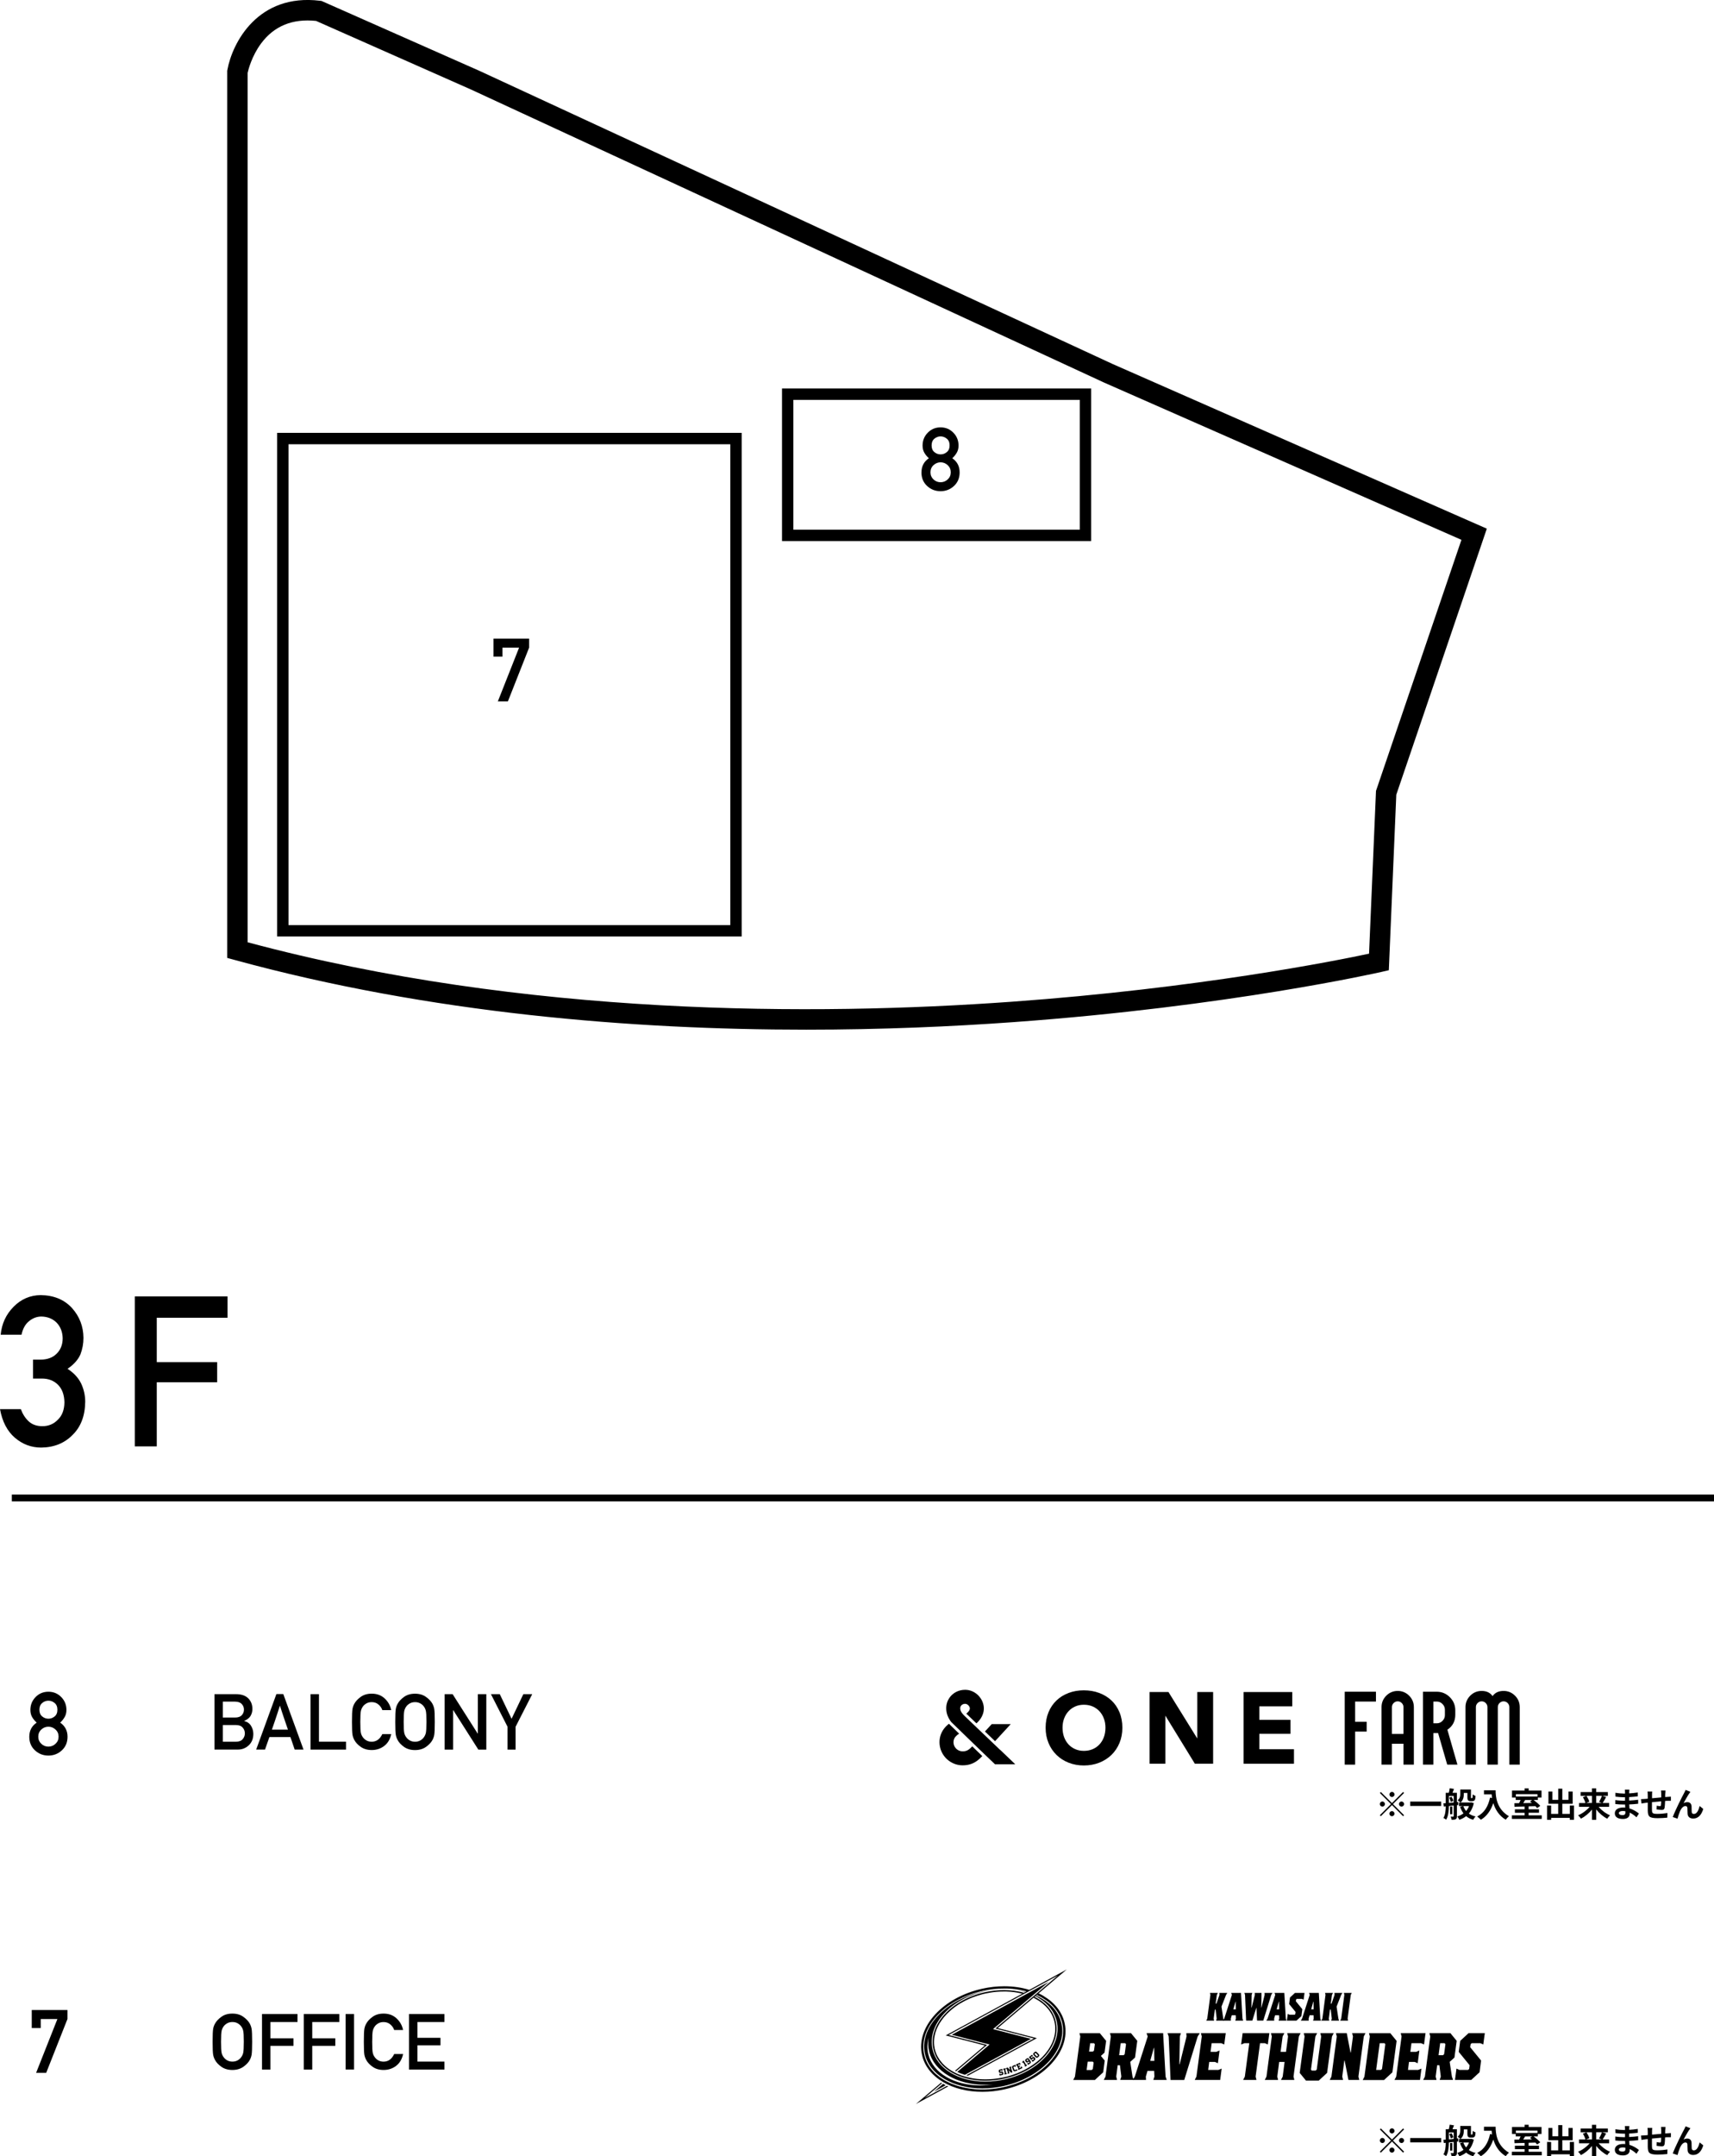 <?xml version="1.0" encoding="UTF-8"?><svg id="_レイヤー_2" xmlns="http://www.w3.org/2000/svg" viewBox="0 0 451.77 568.03"><g id="bg"><path d="m212.42,271.25c-45.41,0-98.85-4.22-150.55-18.36l-1.98-.54V18.67l.04-.24c1.3-7.18,8.06-20.23,24.42-18.23l.4.05,41.63,18.42,166.9,77.23,98.61,43.37-23.86,70.08-1.97,46.24-2,.46c-.4.09-40.19,9.13-97.01,13.22-16.08,1.16-34.57,1.98-54.63,1.98Zm-147.14-23.02c73.16,19.63,149.73,19.37,201.28,15.67,49.26-3.54,85.59-10.81,94.29-12.67l1.83-42.89.13-.37,22.39-65.76-94.13-41.4L124.16,23.59,83.31,5.51c-6.23-.66-11.12,1.36-14.53,5.99-2.4,3.26-3.31,6.8-3.51,7.69v229.04Z"/><path d="m195.49,246.7h-122.44V114.03h122.44v132.67Zm-119.45-2.99h116.45v-126.68h-116.45v126.68Z"/><path d="m287.6,142.53h-81.48v-40.19h81.48v40.19Zm-78.49-2.99h75.5v-34.2h-75.5v34.2Z"/><path d="m130.06,172.99v-4.75h9.4v2.37l-5.59,14.16h-2.65l5.6-14.16h-4.39v2.38h-2.37Z"/><path d="m242.88,124.44c0-1.61.65-2.85,1.95-3.72-.49-.44-.89-.92-1.2-1.46-.31-.53-.46-1.16-.46-1.89,0-1.33.46-2.46,1.37-3.39.91-.93,2.04-1.4,3.37-1.4s2.46.47,3.37,1.4,1.37,2.06,1.37,3.39c0,.73-.16,1.36-.47,1.89-.31.53-.7,1.02-1.18,1.46,1.29.88,1.94,2.12,1.94,3.72,0,1.47-.5,2.66-1.49,3.58-.99.92-2.18,1.38-3.54,1.38s-2.56-.46-3.55-1.38-1.49-2.11-1.49-3.58Zm2.37-.02c0,.76.27,1.38.8,1.88.53.5,1.16.74,1.87.74s1.33-.25,1.87-.74c.54-.5.81-1.12.81-1.88s-.27-1.38-.81-1.88c-.54-.5-1.16-.75-1.87-.75s-1.33.25-1.87.75-.8,1.13-.8,1.88Zm.3-7.09c0,.78.24,1.37.73,1.77s1.03.6,1.64.6,1.15-.2,1.64-.6.73-.99.73-1.77-.24-1.36-.73-1.76-1.03-.61-1.64-.61-1.15.2-1.64.61-.73.99-.73,1.76Z"/><path d="m369.82,472.07l.26.26-2.93,2.93,2.93,2.93-.26.26-2.93-2.93-2.94,2.94-.26-.26,2.94-2.94-2.93-2.93.26-.26,2.93,2.93,2.93-2.93Zm-5.46,3.85c-.36,0-.67-.3-.67-.67s.3-.67.67-.67.67.3.67.67-.3.67-.67.67Zm1.86-3.2c0-.36.3-.67.67-.67s.67.3.67.67-.3.67-.67.67-.67-.3-.67-.67Zm1.33,5.06c0,.36-.3.67-.67.67s-.67-.3-.67-.67.3-.67.67-.67.67.3.67.67Zm1.86-3.2c.36,0,.67.3.67.67s-.3.67-.67.67-.67-.3-.67-.67.3-.67.67-.67Z"/><path d="m379.86,474.6v1.15h-8.17v-1.15h8.17Z"/><path d="m384.01,475.56v2.9c0,.4-.06.63-.32.78-.25.14-.58.16-1.08.16-.03-.23-.14-.6-.25-.83.28,0,.58,0,.67,0,.11,0,.13-.04.13-.14v-2.79l-1.26.13c-.02,1.17-.14,2.66-.74,3.6-.15-.14-.51-.37-.71-.46.52-.84.6-2.03.62-3.05l-.52.05-.11-.84.62-.05v-2.73h.81c.1-.38.2-.85.24-1.21l1.13.18c-.13.36-.28.73-.4,1.03h1.16v2.44l.37-.04.03.81-.4.04Zm-2.11-.6c.4-.04.83-.08,1.26-.12v-1.71h-1.26v1.84Zm.7-1.63c.21.34.4.79.45,1.1l-.67.27c-.04-.3-.2-.77-.4-1.12l.61-.25Zm.2,4.6h-.6v-2.02h.6v2.02Zm5.66-2.89c-.26,1.13-.7,2.02-1.3,2.72.49.35,1.07.61,1.77.76-.22.2-.49.6-.63.87-.74-.2-1.35-.52-1.86-.95-.52.41-1.12.72-1.78.96-.12-.26-.36-.67-.56-.88.61-.18,1.17-.45,1.64-.82-.37-.5-.67-1.07-.91-1.74l.82-.19h-1.08v-.92h.37c-.16-.16-.54-.47-.74-.59.63-.49.69-1.14.69-1.68v-1.16h2.82v1.96c0,.15,0,.24,0,.27.02.04.05.04.09.04h.14s.09,0,.12-.04c.04-.02.05-.07.07-.19.02-.12.03-.4.04-.74.17.14.5.31.75.39-.03.36-.06.76-.12.91-.06.17-.17.29-.3.36-.12.07-.32.11-.48.11h-.46c-.21,0-.45-.07-.59-.22-.14-.14-.2-.34-.2-.89v-1.06h-.94v.27c0,.75-.14,1.68-.87,2.25h2.66l.17-.04.67.22Zm-2.77.74c.18.48.42.91.73,1.3.33-.37.59-.81.78-1.3h-1.51Z"/><path d="m394.21,471.61c0,1.68.24,4.92,3.51,6.85-.23.19-.67.65-.85.92-1.84-1.11-2.78-2.79-3.27-4.38-.67,1.99-1.73,3.46-3.28,4.39-.2-.22-.69-.66-.97-.86,1.85-.93,2.9-2.65,3.39-4.98l.54.1c-.06-.34-.1-.66-.12-.96h-2.02v-1.07h3.07Z"/><path d="m406.37,478.23v.93h-7.87v-.93h3.34v-.68h-2.55v-.91h2.55v-.74c-.99.03-1.93.05-2.66.07l-.04-.94,1.26-.02c.13-.27.28-.56.39-.83h-1.28v-.64h-.98v-1.85h3.31v-.57h1.08v.57h3.39v1.85h-.98v.64h-1.11c.64.47,1.39,1.1,1.76,1.55l-.83.58c-.12-.15-.27-.32-.44-.5l-1.8.05v.77h2.73v.91h-2.73v.68h3.45Zm-6.81-5.58v.63h5.68v-.63h-5.68Zm2.43,1.53c-.16.28-.34.56-.5.82l2.28-.04c-.17-.14-.34-.27-.5-.39l.57-.38h-1.86Z"/><path d="m414.86,475.64v3.76h-1.1v-.51h-4.92v.51h-1.07v-3.76h1.07v2.21h1.86v-2.68h-2.57v-3.22h1.05v2.19h1.53v-2.94h1.08v2.94h1.62v-2.19h1.11v3.22h-2.73v2.68h1.98v-2.21h1.1Z"/><path d="m421.36,475.98c.76.92,1.9,1.78,3.01,2.24-.24.21-.58.63-.74.89-1.07-.53-2.1-1.42-2.9-2.43v2.73h-1.12v-2.71c-.81.99-1.85,1.86-2.91,2.4-.17-.26-.5-.67-.75-.89,1.12-.46,2.26-1.31,3.04-2.22h-2.79v-1.01h1.68c-.1-.43-.38-1.05-.67-1.53l.91-.35h-1.51v-1.01h2.99v-.97h1.12v.97h3.07v1.01h-1.47l1.02.3c-.31.58-.65,1.17-.93,1.57h1.72v1.01h-2.78Zm-3.2-2.89c.31.48.64,1.11.75,1.54l-.84.33h1.54v-1.87h-1.45Zm2.57,0v1.87h1.49l-.75-.26c.26-.44.58-1.1.75-1.62h-1.5Z"/><path d="m429.42,472.08c0,.09,0,.22,0,.36.73-.04,1.47-.11,2.25-.24v1.02c-.59.07-1.4.15-2.26.2v.91c.9-.04,1.65-.12,2.37-.21v1.05c-.81.09-1.5.15-2.35.18.02.34.04.7.06,1.06,1.12.32,1.97.91,2.49,1.34l-.64.99c-.48-.44-1.08-.91-1.79-1.23,0,.12,0,.23,0,.33,0,.75-.58,1.34-1.75,1.34-1.42,0-2.17-.54-2.17-1.48s.83-1.53,2.19-1.53c.19,0,.37,0,.55.03-.02-.27-.03-.56-.04-.83h-.46c-.52,0-1.53-.04-2.11-.12v-1.05c.57.11,1.66.17,2.13.17h.43c0-.29,0-.61,0-.91h-.33c-.56,0-1.59-.08-2.18-.16l-.03-1.01c.64.11,1.65.2,2.19.2h.35v-.42c0-.17-.02-.44-.05-.61h1.2c-.03.18-.04.4-.05.63Zm-1.79,6.09c.47,0,.78-.13.78-.65,0-.1,0-.22,0-.38-.24-.04-.48-.06-.73-.06-.63,0-.98.25-.98.55,0,.34.32.54.93.54Z"/><path d="m438.91,472.44c0,.35,0,.67-.02.96.24-.02.46-.04.67-.04.25-.02.6-.04.85-.06v1.09c-.15,0-.62,0-.85,0-.2,0-.43.02-.68.04-.03.67-.06,1.4-.13,1.78-.1.47-.32.59-.77.59-.32,0-1.03-.09-1.34-.13l.03-.99c.28.06.64.12.82.12s.26-.04.28-.2c.04-.24.06-.65.07-1.07-.79.06-1.66.14-2.42.22,0,.82-.02,1.63,0,2.02.02.87.1,1.07,1.43,1.07.87,0,1.99-.11,2.65-.22l-.04,1.21c-.59.07-1.69.14-2.53.14-2.3,0-2.58-.48-2.62-2.02,0-.38,0-1.24,0-2.07-.24.03-.44.04-.6.06-.28.04-.83.12-1.07.16l-.12-1.14c.26,0,.67-.02,1.12-.06.16-.02.39-.04.67-.06v-.9c0-.36-.03-.67-.07-.99h1.25c-.04.3-.05.55-.05.92,0,.2,0,.51,0,.85.75-.07,1.62-.15,2.42-.22v-1c0-.22-.04-.64-.06-.82h1.19c-.02.14-.04.53-.05.77Z"/><path d="m445.24,472.46c-.44.64-1.06,1.78-1.5,2.56.33-.19.68-.27,1.02-.27.67,0,1.07.42,1.1,1.15.02.4,0,1.11.04,1.48.04.35.28.48.58.48.77,0,1.24-.99,1.5-2.1l.96.78c-.46,1.52-1.29,2.53-2.65,2.53-.99,0-1.45-.59-1.48-1.23-.04-.47-.03-1.2-.05-1.56-.03-.31-.2-.5-.52-.5-.6,0-1.1.62-1.42,1.34-.23.52-.54,1.51-.67,1.98l-1.25-.43c.66-1.78,2.48-5.4,2.95-6.24.12-.24.28-.53.44-.91l1.26.51c-.09.12-.19.28-.28.42Z"/><path d="m369.82,560.7l.26.26-2.93,2.93,2.93,2.93-.26.26-2.93-2.93-2.94,2.94-.26-.26,2.94-2.94-2.93-2.93.26-.26,2.93,2.93,2.93-2.93Zm-5.46,3.85c-.36,0-.67-.3-.67-.67s.3-.67.67-.67.67.3.67.67-.3.67-.67.67Zm1.86-3.2c0-.36.3-.67.67-.67s.67.3.67.67-.3.67-.67.67-.67-.3-.67-.67Zm1.33,5.06c0,.36-.3.67-.67.67s-.67-.3-.67-.67.3-.67.67-.67.67.3.67.67Zm1.86-3.2c.36,0,.67.3.67.67s-.3.67-.67.67-.67-.3-.67-.67.3-.67.67-.67Z"/><path d="m379.86,563.23v1.15h-8.17v-1.15h8.17Z"/><path d="m384.01,564.19v2.9c0,.4-.06.63-.32.78-.25.14-.58.16-1.08.16-.03-.23-.14-.6-.25-.83.28,0,.58,0,.67,0,.11,0,.13-.04.13-.14v-2.79l-1.26.13c-.02,1.17-.14,2.66-.74,3.6-.15-.14-.51-.37-.71-.46.52-.84.6-2.03.62-3.05l-.52.05-.11-.84.62-.05v-2.73h.81c.1-.38.2-.85.24-1.21l1.13.18c-.13.36-.28.73-.4,1.03h1.16v2.44l.37-.04.03.81-.4.04Zm-2.11-.6c.4-.04.83-.08,1.26-.12v-1.71h-1.26v1.84Zm.7-1.63c.21.34.4.79.45,1.1l-.67.27c-.04-.3-.2-.77-.4-1.12l.61-.25Zm.2,4.6h-.6v-2.02h.6v2.02Zm5.66-2.89c-.26,1.13-.7,2.02-1.3,2.72.49.35,1.07.61,1.77.76-.22.2-.49.6-.63.87-.74-.2-1.35-.52-1.86-.95-.52.41-1.12.72-1.78.96-.12-.26-.36-.67-.56-.88.61-.18,1.17-.45,1.64-.82-.37-.5-.67-1.07-.91-1.74l.82-.19h-1.08v-.92h.37c-.16-.16-.54-.47-.74-.59.63-.49.69-1.14.69-1.68v-1.16h2.82v1.96c0,.15,0,.24,0,.27.02.04.05.04.09.04h.14s.09,0,.12-.04c.04-.02.05-.07.07-.19.02-.12.03-.4.04-.74.17.14.5.31.75.39-.03.36-.06.76-.12.91-.06.17-.17.29-.3.36-.12.07-.32.11-.48.11h-.46c-.21,0-.45-.07-.59-.22-.14-.14-.2-.34-.2-.89v-1.06h-.94v.27c0,.75-.14,1.68-.87,2.25h2.66l.17-.04.67.22Zm-2.77.74c.18.48.42.91.73,1.3.33-.37.59-.81.78-1.3h-1.51Z"/><path d="m394.21,560.24c0,1.68.24,4.92,3.51,6.85-.23.19-.67.65-.85.92-1.84-1.11-2.78-2.79-3.27-4.38-.67,1.99-1.73,3.46-3.28,4.39-.2-.22-.69-.66-.97-.86,1.85-.93,2.9-2.65,3.39-4.98l.54.1c-.06-.34-.1-.66-.12-.96h-2.02v-1.07h3.07Z"/><path d="m406.37,566.85v.93h-7.87v-.93h3.34v-.68h-2.55v-.91h2.55v-.74c-.99.03-1.93.05-2.66.07l-.04-.94,1.26-.02c.13-.27.28-.56.39-.83h-1.28v-.64h-.98v-1.85h3.31v-.57h1.08v.57h3.39v1.85h-.98v.64h-1.11c.64.47,1.39,1.1,1.76,1.55l-.83.58c-.12-.15-.27-.32-.44-.5l-1.8.05v.77h2.73v.91h-2.73v.68h3.45Zm-6.81-5.58v.63h5.68v-.63h-5.68Zm2.43,1.53c-.16.28-.34.56-.5.82l2.28-.04c-.17-.14-.34-.27-.5-.39l.57-.38h-1.86Z"/><path d="m414.86,564.27v3.76h-1.1v-.51h-4.92v.51h-1.07v-3.76h1.07v2.21h1.86v-2.68h-2.57v-3.22h1.05v2.19h1.53v-2.94h1.08v2.94h1.62v-2.19h1.11v3.22h-2.73v2.68h1.98v-2.21h1.1Z"/><path d="m421.36,564.61c.76.92,1.9,1.78,3.01,2.24-.24.21-.58.63-.74.89-1.07-.53-2.1-1.42-2.9-2.43v2.73h-1.12v-2.71c-.81.99-1.85,1.86-2.91,2.4-.17-.26-.5-.67-.75-.89,1.12-.46,2.26-1.31,3.04-2.22h-2.79v-1.01h1.68c-.1-.43-.38-1.05-.67-1.53l.91-.35h-1.51v-1.01h2.99v-.97h1.12v.97h3.07v1.01h-1.47l1.02.3c-.31.58-.65,1.17-.93,1.57h1.72v1.01h-2.78Zm-3.2-2.89c.31.48.64,1.11.75,1.54l-.84.33h1.54v-1.87h-1.45Zm2.57,0v1.87h1.49l-.75-.26c.26-.44.58-1.1.75-1.62h-1.5Z"/><path d="m429.42,560.71c0,.09,0,.22,0,.36.73-.04,1.47-.11,2.25-.24v1.02c-.59.07-1.4.15-2.26.2v.91c.9-.04,1.65-.12,2.37-.21v1.05c-.81.09-1.5.15-2.35.18.02.34.04.7.06,1.06,1.12.32,1.97.91,2.49,1.34l-.64.99c-.48-.44-1.08-.91-1.79-1.23,0,.12,0,.23,0,.33,0,.75-.58,1.34-1.75,1.34-1.42,0-2.17-.54-2.17-1.48s.83-1.53,2.19-1.53c.19,0,.37,0,.55.03-.02-.27-.03-.56-.04-.83h-.46c-.52,0-1.53-.04-2.11-.12v-1.05c.57.11,1.66.17,2.13.17h.43c0-.29,0-.61,0-.91h-.33c-.56,0-1.59-.08-2.18-.16l-.03-1.01c.64.11,1.65.2,2.19.2h.35v-.42c0-.17-.02-.44-.05-.61h1.2c-.03.18-.04.4-.05.63Zm-1.79,6.09c.47,0,.78-.13.78-.65,0-.1,0-.22,0-.38-.24-.04-.48-.06-.73-.06-.63,0-.98.25-.98.55,0,.34.32.54.93.54Z"/><path d="m438.91,561.06c0,.35,0,.67-.02.96.24-.02.46-.04.67-.04.25-.02.6-.04.85-.06v1.09c-.15,0-.62,0-.85,0-.2,0-.43.02-.68.04-.03.67-.06,1.4-.13,1.78-.1.47-.32.59-.77.59-.32,0-1.03-.09-1.34-.13l.03-.99c.28.06.64.12.82.12s.26-.04.28-.2c.04-.24.06-.65.07-1.07-.79.06-1.66.14-2.42.22,0,.82-.02,1.63,0,2.02.02.87.1,1.07,1.43,1.07.87,0,1.99-.11,2.65-.22l-.04,1.21c-.59.07-1.69.14-2.53.14-2.3,0-2.58-.48-2.62-2.02,0-.38,0-1.24,0-2.07-.24.03-.44.04-.6.06-.28.04-.83.12-1.07.16l-.12-1.14c.26,0,.67-.02,1.12-.06.16-.02.39-.04.67-.06v-.9c0-.36-.03-.67-.07-.99h1.25c-.04.3-.05.55-.05.92,0,.2,0,.51,0,.85.75-.07,1.62-.15,2.42-.22v-1c0-.22-.04-.64-.06-.82h1.19c-.02.14-.04.53-.05.77Z"/><path d="m445.24,561.08c-.44.64-1.06,1.78-1.5,2.56.33-.19.68-.27,1.02-.27.67,0,1.07.42,1.1,1.15.02.4,0,1.11.04,1.48.04.35.28.48.58.48.77,0,1.24-.99,1.5-2.1l.96.78c-.46,1.52-1.29,2.53-2.65,2.53-.99,0-1.45-.59-1.48-1.23-.04-.47-.03-1.2-.05-1.56-.03-.31-.2-.5-.52-.5-.6,0-1.1.62-1.42,1.34-.23.52-.54,1.51-.67,1.98l-1.25-.43c.66-1.78,2.48-5.4,2.95-6.24.12-.24.28-.53.44-.91l1.26.51c-.09.12-.19.28-.28.42Z"/><path d="m7.72,457.52c0-1.61.65-2.85,1.95-3.72-.49-.44-.89-.93-1.2-1.46-.31-.53-.46-1.16-.46-1.89,0-1.33.46-2.46,1.37-3.39.91-.93,2.04-1.4,3.38-1.4s2.47.47,3.38,1.4c.91.93,1.37,2.06,1.37,3.39,0,.73-.16,1.36-.47,1.89-.31.53-.7,1.02-1.18,1.46,1.29.88,1.94,2.12,1.94,3.72,0,1.47-.5,2.66-1.49,3.58-1,.92-2.18,1.38-3.55,1.38s-2.56-.46-3.55-1.38c-.99-.92-1.49-2.11-1.49-3.58Zm2.37-.02c0,.76.27,1.38.8,1.88.53.5,1.16.74,1.87.74s1.33-.25,1.87-.74c.54-.5.81-1.12.81-1.88s-.27-1.39-.81-1.88c-.54-.5-1.16-.75-1.87-.75s-1.33.25-1.87.75-.8,1.13-.8,1.88Zm.3-7.1c0,.78.24,1.37.73,1.77s1.03.6,1.64.6,1.15-.2,1.64-.6.73-.99.73-1.77-.24-1.36-.73-1.77-1.03-.61-1.64-.61-1.15.2-1.64.61-.73.99-.73,1.77Z"/><path d="m8.37,534.27v-4.76h9.41v2.37l-5.6,14.17h-2.66l5.61-14.17h-4.39v2.38h-2.37Z"/><path d="m8.71,358.18h1.89c1.88,0,3.33-.54,4.37-1.61,1.03-1.03,1.55-2.38,1.55-4.03-.04-1.67-.57-3.04-1.6-4.11-1.03-1.03-2.37-1.57-3.99-1.61-1.17,0-2.24.39-3.21,1.17-1.02.78-1.7,1.99-2.05,3.62H.18c.28-2.93,1.43-5.39,3.44-7.4,1.98-1.99,4.34-3,7.09-3.03,3.48.04,6.25,1.18,8.3,3.44,1.96,2.2,2.96,4.81,2.99,7.81,0,1.52-.27,2.98-.81,4.39-.63,1.41-1.76,2.67-3.39,3.77,1.66,1.08,2.86,2.38,3.6,3.9.7,1.52,1.06,3.11,1.06,4.77-.04,3.7-1.15,6.62-3.33,8.75-2.15,2.19-4.91,3.3-8.29,3.33-2.61,0-4.91-.87-6.93-2.6-2.01-1.73-3.31-4.24-3.91-7.52h5.49c.49,1.32,1.18,2.39,2.07,3.21.91.85,2.12,1.28,3.62,1.28,1.61,0,2.97-.57,4.07-1.71,1.12-1.07,1.7-2.59,1.73-4.57-.04-2.01-.61-3.57-1.73-4.67-1.1-1.07-2.5-1.6-4.2-1.6h-2.34v-4.98Z"/><path d="m35.52,341.51h24.45v5.63h-18.65v11.69h15.92v5.31h-15.92v16.89h-5.79v-39.51Z"/><rect x="3.12" y="393.72" width="448.66" height="1.8"/><path d="m56.53,460.91v-14.61h5.67c1.42,0,2.5.37,3.23,1.1.73.73,1.1,1.67,1.1,2.82,0,.6-.15,1.18-.44,1.73-.29.55-.87,1.02-1.71,1.4v.04c.8.19,1.4.61,1.8,1.27.39.66.59,1.36.59,2.1,0,1.26-.4,2.27-1.21,3.02s-1.76,1.12-2.85,1.12h-6.17Zm5.42-12.64h-3.21v4.19h3.21c.8,0,1.39-.2,1.77-.61.39-.41.58-.9.58-1.48s-.19-1.05-.58-1.47c-.39-.42-.98-.63-1.77-.63Zm.2,6.16h-3.41v4.4h3.41c.82,0,1.43-.22,1.81-.67.38-.44.58-.95.58-1.53s-.19-1.09-.58-1.53c-.38-.45-.99-.67-1.81-.67Z"/><path d="m67.52,460.9l5.33-14.62h1.82l5.33,14.62h-2.33l-1.12-3.3h-5.54l-1.16,3.3h-2.34Zm4.15-5.25h4.23c-.31-.9-.55-1.61-.73-2.12-.18-.51-.33-.96-.46-1.36-.13-.39-.26-.8-.4-1.2-.13-.41-.31-.96-.53-1.65-.23.72-.42,1.3-.56,1.73-.14.43-.28.85-.41,1.25s-.28.85-.45,1.34c-.17.49-.4,1.17-.7,2.02Z"/><path d="m81.85,460.91v-14.61h2.22v12.52h7.13v2.09h-9.35Z"/><path d="m100.78,456.82h2.34c-.29,1.36-.9,2.4-1.85,3.12-.94.72-2.04,1.08-3.29,1.08-1.15,0-2.11-.28-2.89-.83-.78-.55-1.34-1.15-1.68-1.79-.24-.43-.41-.9-.5-1.4-.09-.51-.14-1.64-.14-3.4s.05-2.89.14-3.4c.09-.51.26-.98.5-1.4.34-.63.9-1.23,1.68-1.79.78-.56,1.74-.84,2.89-.84,1.38,0,2.53.43,3.43,1.28.91.85,1.47,1.87,1.7,3.05h-2.34c-.18-.56-.52-1.05-1.01-1.47-.49-.42-1.09-.63-1.79-.63-.52,0-.97.11-1.35.32s-.68.46-.9.74c-.29.37-.48.79-.59,1.23-.1.45-.16,1.42-.16,2.92s.05,2.48.16,2.93c.1.45.3.85.59,1.21.22.29.52.55.9.76s.83.32,1.35.32c1.23,0,2.16-.67,2.8-2Z"/><path d="m104.18,453.61c0-1.76.05-2.89.14-3.4.09-.51.26-.98.5-1.4.34-.63.9-1.23,1.68-1.79.78-.56,1.74-.84,2.89-.84s2.1.28,2.88.84c.78.56,1.35,1.16,1.7,1.79.23.43.4.9.49,1.4.09.51.14,1.64.14,3.4s-.05,2.89-.14,3.4c-.09.51-.26.98-.49,1.4-.35.64-.92,1.24-1.7,1.79-.78.55-1.74.83-2.88.83s-2.11-.28-2.89-.83c-.78-.55-1.34-1.15-1.68-1.79-.24-.43-.41-.9-.5-1.4-.09-.51-.14-1.64-.14-3.4Zm2.22,0c0,1.5.05,2.48.16,2.93.1.45.3.85.59,1.21.22.29.52.55.9.76s.83.32,1.35.32.97-.11,1.35-.32.68-.46.9-.76c.29-.36.48-.77.59-1.21.1-.45.16-1.42.16-2.93s-.05-2.47-.16-2.92c-.1-.45-.3-.86-.59-1.23-.22-.28-.52-.53-.9-.74s-.83-.32-1.35-.32-.97.11-1.35.32-.68.46-.9.74c-.29.37-.48.79-.59,1.23-.1.45-.16,1.42-.16,2.92Z"/><path d="m117.2,460.91v-14.61h2.1l6.61,10.39h.04v-10.39h2.23v14.61h-2.1l-6.61-10.39h-.05v10.39h-2.22Z"/><path d="m133.78,460.91v-6.01l-4.38-8.6h2.33l3.11,6.49,3.1-6.49h2.34l-4.39,8.6v6.01h-2.1Z"/><path d="m56.04,537.88c0-1.76.05-2.89.14-3.4.09-.51.26-.98.5-1.4.34-.63.9-1.23,1.68-1.79.78-.56,1.74-.84,2.89-.84s2.1.28,2.88.84c.78.56,1.35,1.16,1.7,1.79.23.43.4.9.49,1.4.09.51.14,1.64.14,3.4s-.05,2.89-.14,3.4c-.09.51-.26.98-.49,1.4-.35.64-.92,1.24-1.7,1.79-.78.55-1.74.83-2.88.83s-2.11-.28-2.89-.83c-.78-.55-1.34-1.15-1.68-1.79-.24-.43-.41-.9-.5-1.4-.09-.51-.14-1.64-.14-3.4Zm2.22,0c0,1.5.05,2.48.16,2.93.1.45.3.85.59,1.21.22.29.52.55.9.76s.83.32,1.35.32.97-.11,1.35-.32.68-.46.9-.76c.29-.36.48-.77.59-1.21.1-.45.16-1.42.16-2.93s-.05-2.47-.16-2.92c-.1-.45-.3-.86-.59-1.23-.22-.28-.52-.53-.9-.74s-.83-.32-1.35-.32-.97.11-1.35.32-.68.46-.9.74c-.29.37-.48.79-.59,1.23-.1.45-.16,1.42-.16,2.92Z"/><path d="m69.06,545.18v-14.61h9.35v2.1h-7.13v4.3h6.08v1.98h-6.08v6.24h-2.22Z"/><path d="m80.08,545.18v-14.61h9.35v2.1h-7.13v4.3h6.08v1.98h-6.08v6.24h-2.22Z"/><path d="m91.1,545.18v-14.61h2.22v14.61h-2.22Z"/><path d="m103.91,541.1h2.34c-.29,1.36-.9,2.4-1.85,3.12-.94.72-2.04,1.08-3.29,1.08-1.15,0-2.11-.28-2.89-.83-.78-.55-1.34-1.15-1.68-1.79-.24-.43-.41-.9-.5-1.4-.09-.51-.14-1.64-.14-3.4s.05-2.89.14-3.4c.09-.51.26-.98.5-1.4.34-.63.9-1.23,1.68-1.79.78-.56,1.74-.84,2.89-.84,1.38,0,2.53.43,3.43,1.28.91.85,1.47,1.87,1.7,3.05h-2.34c-.18-.56-.52-1.05-1.01-1.47-.49-.42-1.09-.63-1.79-.63-.52,0-.97.11-1.35.32s-.68.46-.9.74c-.29.37-.48.79-.59,1.23-.1.45-.16,1.42-.16,2.92s.05,2.48.16,2.93c.1.45.3.85.59,1.21.22.29.52.55.9.76s.83.32,1.35.32c1.23,0,2.16-.67,2.8-2Z"/><path d="m107.8,545.18v-14.61h9.35v2.1h-7.13v4.16h6.08v1.98h-6.08v4.29h7.13v2.09h-9.35Z"/><path d="m362.67,448.25h-5.49v5.33h3.04v2.58h-3.04v8.71h-2.74v-19.21h8.23v2.58Z"/><path d="m366.88,464.87h-2.74v-15.16c0-1.17.42-2.18,1.25-3.01.83-.83,1.84-1.25,3.01-1.25s2.18.42,3.01,1.25c.83.83,1.25,1.84,1.25,3.01v15.16h-2.74v-5.51h-3.04v5.51Zm3.04-8.1v-7.06c0-.41-.15-.76-.45-1.07-.3-.3-.66-.45-1.07-.45s-.76.15-1.07.45c-.3.3-.45.66-.45,1.07v7.06h3.04Z"/><path d="m375.06,464.87v-19.21h3.62c1.35,0,2.5.48,3.46,1.44.96.96,1.44,2.11,1.44,3.46v1.17c0,1.69-.69,3-2.08,3.94l2.64,9.19h-2.69l-2.4-8.31h-1.25v8.31h-2.74Zm2.74-16.62v5.73h.91c.57,0,1.07-.21,1.49-.64.43-.43.64-.92.64-1.49v-1.44c0-.59-.21-1.09-.64-1.52-.43-.43-.92-.64-1.49-.64h-.91Z"/><path d="m386.27,449.71c0-1.17.42-2.18,1.25-3.01.83-.83,1.84-1.25,3.01-1.25,1.28,0,2.24.45,2.88,1.36.64-.91,1.61-1.36,2.9-1.36,1.17,0,2.18.42,3.01,1.25.83.83,1.25,1.84,1.25,3.01v15.16h-2.74v-15.16c0-.41-.15-.76-.45-1.07-.3-.3-.66-.45-1.07-.45s-.76.15-1.07.45c-.3.3-.45.66-.45,1.07v15.16h-2.74v-15.16c0-.41-.15-.76-.45-1.07-.3-.3-.66-.45-1.07-.45s-.76.15-1.07.45c-.3.3-.45.66-.45,1.07v15.16h-2.74v-15.16Z"/><path d="m295.07,451.06c-.51-1.21-1.22-2.26-2.13-3.11-.9-.85-1.99-1.51-3.23-1.97-1.23-.46-2.59-.69-4.04-.69s-2.78.23-4,.69c-1.23.46-2.31,1.12-3.2,1.98-.9.85-1.61,1.9-2.11,3.11-.5,1.21-.76,2.58-.76,4.07s.26,2.81.76,4.02c.5,1.21,1.21,2.27,2.11,3.15.89.88,1.97,1.57,3.2,2.05,1.22.48,2.57.73,4.01.73s2.82-.25,4.05-.73c1.24-.49,2.32-1.18,3.22-2.05.9-.88,1.62-1.94,2.12-3.15.5-1.21.76-2.56.76-4.02s-.26-2.86-.76-4.07Zm-9.37,10.18c-.84,0-1.61-.15-2.29-.45-.69-.3-1.29-.72-1.78-1.26-.5-.54-.89-1.19-1.16-1.92-.27-.74-.41-1.57-.41-2.47s.14-1.67.41-2.41c.27-.73.66-1.37,1.15-1.91.49-.54,1.09-.97,1.77-1.27.68-.31,1.46-.46,2.31-.46s1.64.16,2.33.46c.69.31,1.29.74,1.78,1.27.49.54.88,1.18,1.15,1.91.27.73.41,1.54.41,2.41s-.14,1.73-.41,2.47c-.27.74-.66,1.38-1.16,1.92-.5.54-1.1.96-1.79,1.26-.69.3-1.47.45-2.31.45Z"/><polygon points="315.58 445.74 315.58 457.99 307.98 445.74 302.99 445.74 302.99 464.63 307.16 464.63 307.16 451.96 314.94 464.63 319.75 464.63 319.75 445.74 315.58 445.74"/><polygon points="331.93 460.81 331.93 456.74 340.15 456.74 340.15 453.07 331.93 453.07 331.93 449.51 340.61 449.51 340.61 445.74 327.77 445.74 327.77 464.63 341.06 464.63 341.06 460.81 331.93 460.81"/><path d="m263.55,460.93l-1.77-1.69h0s-1.21-1.16-1.21-1.16l-1.46-1.39h0s-1.41-1.34-1.41-1.34l-.91-.87s0,0,0,0l-1.96-1.88-.75-.72s0,0,0,0c-.42-.44-.72-.82-.87-1.22-.08-.21-.12-.42-.12-.64,0-.3.11-.55.27-.74.25-.29.64-.44,1.02-.44.01,0,.02,0,.03,0,.42.01.85.31,1.08.73.02.04.04.08.06.13.06.15.19.46-.1.93-.1.16-.25.35-.47.55-.09.09-.19.17-.29.25l2.68,2.56s.09-.08.13-.12c.76-.71,1.29-1.5,1.57-2.34.36-1.05.33-2.15-.11-3.23-.12-.3-.27-.59-.45-.85-.88-1.36-2.36-2.24-3.95-2.3-.06,0-.13,0-.19,0h0c-1.73,0-3.24.83-4.12,2.11-.54.78-.85,1.72-.85,2.76,0,.7.13,1.33.34,1.89.25.67.61,1.25.99,1.74,0,0,0,0,0,0l1.57,1.52,2.85,2.76,2.85,2.76,1.41,1.36s0,0,0,0l1.57,1.5,1.28,1.22h5.34l-4.04-3.86Z"/><path d="m254.5,461.28c-.23.06-.48.09-.76.09-.33,0-.65-.07-.94-.19-.5-.21-.92-.59-1.18-1.06-.19-.35-.3-.75-.3-1.17,0-.27.04-.55.16-.85.18-.44.56-.9,1.32-1.4l-2.69-2.61c-.9.72-1.76,1.7-2.19,3.01-.18.56-.29,1.17-.29,1.85,0,.87.18,1.69.51,2.44.69,1.57,2.01,2.79,3.65,3.34.61.21,1.27.32,1.96.32.93,0,1.72-.16,2.4-.43,1.15-.45,2.01-1.2,2.76-2.01l-2.65-2.57c-.6.67-1.1,1.07-1.75,1.24Z"/><polygon points="263.93 456.89 266.41 454.19 261.4 454.19 260.78 454.86 259.61 456.14 262.27 458.69 263.93 456.89"/><path d="m319.04,525.53l-.13-.52h2.09l-.27.52-.31,2.29h.2l.8-2.29-.03-.52h2.09l-.32.52-1.21,3.08.48,3.18.18.52h-2.09l.17-.52-.28-2.4h-.2l-.32,2.4.13.52h-2.09l.27-.52.83-6.26Z"/><path d="m322.35,532.3l.33-.52,2.02-6.26-.18-.52h2.58l.39,6.78.18.52h-2.09l.17-.52-.04-.89h-1.04l-.26.89.03.52h-2.09Zm2.73-2.97h.65l-.03-2.03h-.05l-.57,2.03Z"/><path d="m329.86,528.86h.05l.84-3.34-.03-.52h1.79l-.07,3.86h.05l.84-3.34-.03-.52h2.09l-.32.52-2.1,6.78h-1.64l-.16-3.34h-.05l-1.03,3.34h-1.64l-.29-6.78-.18-.52h2.09l-.17.52-.05,3.34Z"/><path d="m333.77,532.3l.33-.52,2.02-6.26-.18-.52h2.58l.39,6.78.18.52h-2.09l.17-.52-.04-.89h-1.04l-.26.89.03.52h-2.09Zm2.73-2.97h.65l-.03-2.03h-.05l-.57,2.03Z"/><path d="m341.79,526.57l-.17.16-.07.47,1.71,2.09-.24,1.82-1.3,1.2h-2.53l.23-1.77.48.21h1.34l.17-.16.07-.57-1.7-2.09.23-1.72,1.3-1.2h2.53l-.24,1.77-.47-.21h-1.34Z"/><path d="m342.86,532.3l.33-.52,2.02-6.26-.18-.52h2.58l.39,6.78.18.52h-2.09l.17-.52-.04-.89h-1.04l-.26.89.03.52h-2.09Zm2.73-2.97h.65l-.03-2.03h-.05l-.57,2.03Z"/><path d="m349.38,525.53l-.13-.52h2.09l-.27.52-.31,2.29h.2l.8-2.29-.03-.52h2.09l-.32.52-1.21,3.08.48,3.18.18.52h-2.09l.17-.52-.28-2.4h-.2l-.32,2.4.13.52h-2.09l.27-.52.83-6.26Z"/><path d="m356.3,525l-.27.52-.83,6.26.13.52h-2.09l.27-.52.83-6.26-.13-.52h2.09Z"/><path d="m284.74,536.49l-.22-.88h5.37l1.66,2.03-.42,3.08-.96.88,1.01,1.23-.4,3.08-2.2,2.03h-5.7l.45-.88,1.41-10.57Zm3.02,8.81l.28-.26.22-1.67-.22-.26h-1.34l-.29,2.2h1.34Zm.59-5.11l.23-1.67-.22-.26h-1.01l-.3,2.2h1.01l.29-.26Z"/><path d="m294.45,547.93h-3.52l.45-.88,1.41-10.57-.22-.88h5.53l1.66,2.03-.59,4.4-1.26,1.14.59,3.87.3.88h-3.52l.28-.88-.37-2.99h-.59l-.39,2.99.22.88Zm.54-6.52h1.17l.28-.26.35-2.64-.22-.26h-1.17l-.42,3.17Z"/><path d="m298.56,547.93l.55-.88,3.4-10.57-.3-.88h4.36l.65,11.45.3.88h-3.52l.28-.88-.07-1.5h-1.76l-.44,1.5.05.88h-3.52Zm4.61-5.02h1.09l-.05-3.43h-.08l-.96,3.43Z"/><path d="m316.22,535.61l-.54.88-3.54,11.45h-3.61l-.49-11.45-.3-.88h3.52l-.28.88-.13,7.31h.08l1.81-7.31-.05-.88h3.52Z"/><path d="m318.72,543.18l-.27,2.11h2.68l.87-.35-.39,2.99h-6.71l.45-.88,1.41-10.57-.22-.88h6.54l-.4,2.99-.79-.35h-2.52l-.3,2.29h1.51l.87-.35-.44,3.35-.8-.35h-1.51Z"/><path d="m327.66,547.93l.45-.88,1.17-8.81h-1.26l-.89.35.4-2.99h7.04l-.4,2.99-.79-.35h-1.26l-1.17,8.81.22.88h-3.52Z"/><path d="m333.36,547.93l.45-.88,1.41-10.57-.22-.88h3.52l-.45.88-.54,4.05h1.43l.54-4.05-.22-.88h3.52l-.45.88-1.41,10.57.22.88h-3.52l.45-.88.5-3.87h-1.43l-.5,3.87.22.88h-3.52Z"/><path d="m349.78,546.08l-2.2,2.03h-3.35l-1.66-2.03,1.29-9.6-.22-.88h3.52l-.45.88-1.17,8.72.22.26h1.01l.29-.26,1.17-8.72-.22-.88h3.52l-.45.88-1.29,9.6Z"/><path d="m358.05,547.05l.22.88h-2.85l-1.01-5.11h-.08l-.55,4.23.22.88h-3.52l.45-.88,1.41-10.57-.22-.88h2.85l.99,5.11h.08l.57-4.23-.22-.88h3.52l-.45.88-1.41,10.57Z"/><path d="m361.05,536.49l-.22-.88h5.62l1.66,2.03-1.11,8.28-2.2,2.03h-5.62l.45-.88,1.41-10.57Zm3.87,1.76h-1.26l-.94,7.04h1.26l.29-.26.87-6.52-.22-.26Z"/><path d="m371.38,543.18l-.27,2.11h2.68l.87-.35-.39,2.99h-6.71l.45-.88,1.41-10.57-.22-.88h6.54l-.4,2.99-.79-.35h-2.52l-.3,2.29h1.51l.87-.35-.44,3.35-.81-.35h-1.51Z"/><path d="m378.64,547.93h-3.52l.45-.88,1.41-10.57-.22-.88h5.53l1.66,2.03-.59,4.4-1.26,1.14.59,3.87.3.88h-3.52l.29-.88-.37-2.99h-.59l-.39,2.99.22.88Zm.54-6.52h1.17l.28-.26.35-2.64-.22-.26h-1.17l-.42,3.17Z"/><path d="m387.9,538.25l-.28.26-.12.79,2.88,3.52-.4,3.08-2.2,2.03h-4.28l.39-2.99.8.35h2.26l.29-.26.12-.97-2.87-3.52.39-2.91,2.2-2.03h4.28l-.4,2.99-.79-.35h-2.26Z"/><path d="m263.73,546.41l.27-.05c.1-.02.14-.07.11-.17v-.03c-.03-.1-.07-.14-.18-.11l-.16.03c-.29.06-.46-.08-.52-.37v-.03c-.06-.28.06-.46.34-.52l.59-.12.09.46-.27.05-.06-.15-.23.05c-.1.02-.14.07-.11.17v.03c.03.1.07.14.18.11l.16-.03c.29-.06.46.08.52.38v.03c.07.34-.11.47-.43.53l-.55.11-.09-.46.27-.05.06.15Z"/><path d="m265.19,546.11h.14s.06.24.06.24l-.61.15-.06-.25.13-.05-.24-.97h-.14s-.06-.24-.06-.24l.61-.15.06.25-.13.05.24.97Z"/><path d="m266.5,544.38l.08.25-.12.06.38,1.23-.34.11-.64-.66h-.02s.25.79.25.79l-.47.15-.08-.25.12-.06-.3-.95-.14.02-.08-.25.47-.15.64.66h.02s-.25-.79-.25-.79l.47-.15Z"/><path d="m267.44,544.34l-.23.09c-.1.04-.12.09-.08.19l.24.61c.04.1.09.12.19.08l.51-.2.11.29-.57.22c-.26.1-.47.01-.57-.25l-.25-.64c-.1-.26-.01-.47.25-.57l.57-.22.18.45-.25.1-.1-.15Z"/><path d="m268.65,543.8l-.32.15.14.3.32-.15.12.26-.32.15.14.3.34-.16-.04-.17.25-.12.21.44-1.06.5-.11-.24.11-.08-.43-.9-.13.04-.11-.24,1.04-.49.21.44-.25.12-.11-.14Z"/><path d="m270.15,544.11l-.46-.79-.18.11-.1-.16.21-.33.2-.11.64,1.11.13-.05.13.23-.54.31-.13-.23.11-.09Z"/><path d="m271.25,543.05l-.28.19c-.26.17-.46.1-.62-.13l-.04-.06c-.17-.25-.13-.47.11-.63l.21-.14c.23-.16.45-.11.61.12l.39.59c.16.23.11.45-.12.61l-.52.35-.26-.39.23-.15.12.12.21-.14c.09-.06.1-.11.04-.2l-.08-.12Zm-.17-.26l-.12-.18c-.06-.09-.11-.1-.2-.04l-.1.07c-.09.06-.1.12-.04.2l.04.06c.06.09.11.1.2.04l.22-.15Z"/><path d="m272,541.27l.29.37-.21.17-.13-.11-.27.22.19.24.23-.18c.22-.18.44-.15.62.07l.05.06c.17.22.15.44-.07.62l-.53.43-.3-.37.21-.17.13.11.24-.19c.08-.06.09-.12.02-.2l-.03-.03c-.07-.08-.12-.09-.2-.02l-.46.37-.58-.73.79-.63Z"/><path d="m273.79,541.15c.19.2.19.42-.01.62l-.19.18c-.2.2-.43.19-.62-.01l-.5-.52c-.2-.2-.19-.43.01-.62l.19-.18c.2-.2.43-.19.62.01l.5.52Zm-.58.53c.07.07.14.08.21,0l.1-.09c.07-.07.08-.13,0-.21l-.47-.49c-.07-.07-.13-.08-.21,0l-.1.09c-.08.07-.08.13,0,.21l.47.49Z"/><path d="m246.12,551.04l3.15-1.71c-.23-.12-.46-.24-.69-.37l-2.46,2.08Z"/><path d="m251.99,549.33s0,0,0,0c0,0,0,0,0,0Z"/><path d="m250.76,548.87s0,0,0,0c0,0,0,0,0,0Z"/><polygon points="256.67 525.04 256.67 525.04 256.68 525.04 256.67 525.04"/><polygon points="253.68 526.19 253.68 526.19 253.68 526.19 253.68 526.19"/><path d="m272.93,526.55c2.6,1.41,4.44,3.53,5.02,6.15.66,2.95-.41,6.01-2.67,8.59-.15.17-.3.33-.45.49-.08.08-.16.16-.24.24-.16.16-.33.32-.5.47-.09.08-.17.16-.26.23-.17.15-.35.3-.54.45-1.29,1.04-2.79,1.95-4.46,2.69-.24.11-.48.21-.73.3-.12.05-.25.1-.37.14-.37.14-.75.27-1.14.4-.39.12-.78.24-1.18.34-.27.07-.54.13-.81.19-.21.05-.42.09-.62.13-1.45.28-2.89.42-4.27.42-1.47,0-2.88-.15-4.2-.44-.38-.08-.75-.18-1.11-.28-.36-.1-.72-.22-1.06-.34-.35-.13-.68-.26-1.01-.41-.16-.07-.32-.15-.48-.23-.79-.39-1.52-.84-2.17-1.35-.26-.2-.51-.42-.74-.64-.24-.22-.46-.45-.67-.69-.21-.24-.4-.49-.58-.74-.18-.26-.35-.52-.5-.79-.38-.68-.66-1.41-.83-2.18-.06-.29-.11-.57-.14-.86-.02-.19-.04-.38-.04-.57-.01-.38,0-.77.04-1.15.02-.19.05-.38.08-.57.05-.29.11-.57.19-.85.03-.09.05-.19.08-.28.09-.28.19-.56.3-.84.23-.56.5-1.1.83-1.64.16-.27.34-.53.53-.79.11-.15.23-.31.35-.46.08-.1.17-.21.25-.31.07-.08.14-.17.22-.25.15-.17.3-.33.45-.49.12-.12.24-.24.36-.36.08-.08.17-.16.25-.24.16-.15.33-.3.5-.45.14-.12.27-.23.41-.35.18-.15.37-.29.56-.44.29-.21.59-.42.89-.63.2-.13.41-.27.63-.39.75-.45,1.54-.86,2.38-1.23.24-.11.48-.21.73-.3.12-.05.25-.1.37-.14.37-.14.75-.27,1.14-.4.39-.12.78-.24,1.18-.34.27-.07.54-.13.81-.19.42-.09.83-.17,1.25-.24,1.24-.21,2.46-.3,3.65-.3.21,0,.42,0,.62,0,.41.01.82.04,1.23.07.61.05,1.2.14,1.77.24.42.08.83.17,1.23.28l.46-.25c-1.64-.46-3.43-.71-5.32-.71h0c-1.64,0-3.32.19-4.97.55-4.29.95-8.07,3.02-10.64,5.82-2.6,2.84-3.66,6.09-2.98,9.15.55,2.49,2.19,4.61,4.74,6.12,2.47,1.47,5.57,2.24,8.96,2.24,1.64,0,3.32-.19,4.97-.55,4.29-.95,8.07-3.02,10.64-5.82,2.6-2.84,3.66-6.09,2.98-9.15-.55-2.49-2.19-4.61-4.74-6.12-.28-.17-.57-.32-.87-.47l-.3.25c.18.09.37.17.54.27Z"/><path d="m273.69,526.29c2.6,1.55,4.28,3.72,4.85,6.27.7,3.14-.38,6.47-3.04,9.36-2.6,2.84-6.42,4.93-10.76,5.89-1.67.37-3.36.56-5.02.56-3.44,0-6.58-.79-9.08-2.28-2.6-1.55-4.28-3.72-4.85-6.27-.7-3.14.38-6.47,3.04-9.36,2.6-2.84,6.42-4.93,10.76-5.89.79-.18,1.58-.31,2.38-.4-.98.1-1.96.27-2.94.48-4.82,1.07-9.06,3.38-11.94,6.5-2.86,3.1-4.02,6.63-3.29,9.93.59,2.68,2.37,4.96,5.15,6.6,2.7,1.6,6.24,2.48,9.98,2.48,1.85,0,3.75-.21,5.62-.63,9.92-2.2,16.75-9.57,15.23-16.43-.59-2.68-2.37-4.96-5.15-6.6-.49-.29-1.01-.56-1.56-.8l-.17.15c.27.14.54.28.8.43Zm-15.16,23.1c-7.03,0-12.59-3.27-13.83-8.13-.37-1.43-.35-2.92.04-4.42-.18,1.24-.12,2.46.18,3.64,1.34,5.24,7.31,8.75,14.86,8.75.66,0,1.34-.03,2.01-.08-1.09.15-2.19.23-3.26.23Z"/><path d="m266.9,524.14c1.16.12,2.26.35,3.31.67l.1-.05c-1.09-.29-2.23-.5-3.41-.61Z"/><path d="m275.05,525.8c-.41-.24-.84-.46-1.29-.67l-.49.42c.08.04.17.08.25.12.1.05.2.1.3.15.12.06.24.12.36.18.07.04.14.08.21.12.09.05.18.1.27.15.07.04.14.08.21.13.09.05.17.11.26.16.07.04.14.09.2.13.09.06.17.12.26.17.06.04.13.09.19.13.1.07.19.14.29.21.05.03.09.07.14.1.14.11.27.21.4.32.04.04.09.08.13.12.09.08.17.15.26.23.05.05.1.09.15.14.08.07.15.15.22.22.05.05.1.1.15.15.07.08.14.15.21.23.04.05.09.1.13.15.08.09.15.18.22.27.03.04.07.08.1.12.1.13.2.26.3.4.02.03.04.06.06.09.08.11.15.22.22.33.03.05.06.1.09.15.06.09.11.19.17.28.03.06.06.11.09.17.05.09.1.19.15.28.03.06.06.11.08.17.05.1.09.2.14.31.02.05.04.1.06.15.06.15.12.31.18.46.12.34.22.68.29,1.04.05.22.09.44.12.66.03.22.06.44.07.66,0,.11.01.22.02.33,0,.11,0,.22,0,.33,0,.28-.01.56-.04.83,0,.03,0,.06,0,.09-.02.16-.03.32-.06.48,0,.03,0,.06-.01.09-.03.16-.05.33-.09.49,0,.01,0,.02,0,.03-.03.16-.07.32-.11.48,0,.03-.01.05-.02.08-.04.16-.09.32-.14.48,0,.03-.02.06-.03.1-.05.16-.11.32-.17.48,0,.02-.01.03-.02.05-.06.15-.12.3-.19.46,0,.02-.02.04-.03.07-.07.16-.14.31-.22.47-.02.03-.03.06-.05.09-.08.15-.16.31-.24.46-.01.02-.02.04-.04.07-.08.15-.17.3-.26.44-.01.02-.02.03-.03.05-.09.15-.19.3-.29.45-.02.03-.04.06-.06.09-.1.15-.2.3-.31.44-.02.02-.04.05-.05.07-.11.14-.22.29-.33.43,0,0-.01.02-.02.03-.12.15-.24.29-.36.44-.02.03-.05.05-.07.08-.12.14-.25.28-.38.42-.02.03-.05.05-.07.08-.13.14-.27.29-.41.43-.33.33-.69.65-1.06.97-.02.02-.05.04-.07.06-.16.13-.32.26-.48.39-.03.02-.06.05-.09.07-.16.13-.33.26-.5.38-.03.02-.05.04-.08.06-.18.13-.36.26-.55.39,0,0,0,0,0,0-.18.13-.37.25-.56.37-.03.02-.06.04-.08.05-.18.12-.37.23-.56.34-.04.02-.07.04-.11.06-.19.11-.38.22-.58.33-.03.02-.06.03-.09.05-.2.11-.41.22-.62.33,0,0,0,0,0,0-.21.11-.42.21-.64.31-.03.01-.06.03-.09.04-.21.1-.42.19-.63.28-.04.02-.08.03-.12.05-.21.09-.43.18-.64.26-.03.01-.07.03-.1.04-.23.09-.46.18-.69.26-.23.08-.47.16-.71.24-.03.01-.07.02-.1.03-.23.07-.46.14-.69.21-.04.01-.09.03-.13.04-.23.07-.46.13-.7.19-.04,0-.07.02-.11.03-.25.06-.5.12-.75.18-.24.05-.48.1-.72.15-.24.05-.48.09-.72.13-.51.09-1.02.15-1.53.21-.08,0-.17.02-.25.02-.19.02-.38.03-.57.05-.09,0-.19.01-.28.02-.19.01-.37.02-.56.03-.08,0-.17,0-.25.01-.26,0-.53.01-.79.01s-.52,0-.78-.01c-.16,0-.32-.01-.48-.02-.02,0-.03,0-.05,0-.1,0-.21-.01-.31-.02-.09,0-.17-.01-.26-.02-.27-.02-.53-.05-.79-.08,0,0,0,0,0,0h0c-.13-.01-.26-.03-.38-.05-.07,0-.13-.02-.19-.03-.12-.02-.24-.03-.36-.05h0s0,0,0,0c-1.16-.18-2.27-.45-3.32-.8,0,0,0,0,0,0-.42-.14-.83-.3-1.23-.46,0,0,0,0,0,0-.2-.08-.39-.17-.59-.26,0,0,0,0,0,0,0,0,0,0,0,0-.32-.15-.63-.31-.94-.47-.14-.08-.28-.15-.41-.23-.15-.09-.29-.17-.43-.27-.29-.18-.57-.38-.83-.58,0,0,0,0,0,0-.24-.18-.48-.37-.71-.57-.08-.07-.15-.13-.23-.2-.03-.03-.07-.06-.1-.09,0,0,0,0,0,0-.11-.1-.21-.2-.31-.3-.22-.22-.42-.45-.62-.68,0,0,0,0,0,0-.34-.41-.64-.83-.91-1.28-.02-.04-.05-.08-.07-.12-.05-.08-.09-.16-.14-.25-.06-.12-.12-.23-.18-.35-.02-.05-.05-.1-.07-.15-.05-.1-.09-.2-.13-.3-.02-.05-.04-.09-.06-.14-.06-.14-.12-.29-.17-.44-.03-.08-.05-.17-.08-.26-.08-.26-.15-.52-.21-.78-.03-.13-.05-.25-.07-.38,0-.04-.01-.08-.02-.12-.01-.09-.03-.18-.04-.26,0-.04-.01-.09-.02-.13-.01-.09-.02-.18-.03-.26,0-.03,0-.05,0-.08,0-.01,0-.02,0-.04,0-.12-.02-.25-.02-.37,0,0,0,0,0,0,0-.06,0-.11,0-.17,0-.28,0-.55.02-.82.01-.15.02-.29.04-.44,0-.04,0-.07.01-.11.02-.15.04-.29.06-.44,0,0,0,0,0,0,.02-.11.04-.22.06-.33.02-.11.05-.22.07-.33.15-.62.35-1.23.61-1.83.02-.04.03-.07.05-.11.05-.11.1-.21.15-.32.12-.25.24-.49.38-.73.02-.03.04-.07.06-.1.11-.19.22-.38.34-.57.03-.05.06-.1.1-.15,0,0,0,0,0,0,.11-.16.22-.32.33-.48.02-.02.03-.05.05-.07.11-.15.22-.3.34-.45.02-.03.04-.06.07-.08.12-.15.24-.3.36-.45.02-.02.04-.05.06-.07.13-.15.27-.31.41-.46.12-.13.24-.25.36-.37.03-.03.06-.06.09-.09.23-.23.46-.45.71-.68.04-.03.07-.06.11-.1.08-.07.16-.14.24-.21.04-.04.08-.07.12-.11.08-.07.16-.14.25-.21.04-.03.08-.06.11-.09.29-.23.59-.46.9-.69.03-.02.05-.04.08-.06.17-.12.35-.24.53-.36.03-.02.07-.04.1-.07.18-.12.36-.24.54-.35.03-.02.06-.04.09-.05.19-.12.39-.24.59-.35.17-.1.34-.19.51-.28.04-.02.09-.05.13-.07.17-.09.34-.18.52-.27.26-.13.53-.26.8-.39,0,0,0,0,0,0,0,0,0,0,0,0,.27-.12.55-.25.83-.36,0,0,0,0,0,0,0,0,0,0,0,0,.19-.08.37-.15.56-.23.05-.02.09-.04.14-.05.19-.07.38-.14.58-.21.29-.1.58-.2.88-.3,0,0,0,0,0,0,0,0,0,0,0,0,.3-.09.6-.18.9-.27,0,0,0,0,0,0,0,0,0,0,0,0,.2-.06.41-.11.61-.16.05-.01.1-.03.16-.04.21-.05.41-.1.62-.15.48-.11.96-.2,1.44-.28.96-.16,1.91-.26,2.84-.31.12,0,.23,0,.35-.01.35-.01.7-.02,1.04-.02h0c.09,0,.18,0,.28,0,.01,0,.02,0,.03,0,.17,0,.33,0,.5,0,0,0,0,0,.01,0,0,0,0,0,0,0,.47.02.93.04,1.39.09.19.02.37.04.56.06.11.01.22.03.33.04.1.01.2.03.29.04.11.02.22.03.33.05.1.02.19.03.29.05.11.02.22.04.33.06.1.02.19.04.28.06.11.02.21.04.32.07.1.02.19.04.29.07.1.02.21.05.31.07.11.03.22.06.33.09.04,0,.07.02.11.03l.74-.4c-2.06-.64-4.32-.98-6.72-.98h0c-1.92,0-3.87.22-5.8.65-4.98,1.11-9.37,3.5-12.37,6.75-1.47,1.6-2.53,3.31-3.14,5.11-.64,1.88-.76,3.75-.35,5.57.64,2.91,2.56,5.37,5.53,7.14,2.87,1.7,6.46,2.59,10.4,2.59,1.92,0,3.87-.22,5.8-.65,4.98-1.11,9.37-3.5,12.37-6.75,1.47-1.6,2.53-3.31,3.14-5.11.64-1.88.76-3.75.35-5.57-.64-2.91-2.56-5.37-5.53-7.14Z"/><path d="m271.72,537.11l-8.88-2.29-.55-.14-.55-.14.43-.36.43-.36,9.2-7.8.31-.26.2-.17.14-.12.21-.18.51-.43,3.29-2.79-4.34,2.37-.71.39-.29.16-.13.07-.28.15-.43.24-2.84,1.55-16.58,9.03,8.88,2.29,1.09.28-.73.62-.13.11-7.67,6.49c.31.14.63.28.95.4.33.13.67.24,1.02.35.02,0,.03,0,.05.01l8.7-4.73,8.7-4.73Z"/><path d="m272.69,526.03l.2-.17.17-.15.21-.18.49-.42,7.42-6.29-9.82,5.35-.74.4-.31.17-.1.05-.29.16-.46.25-20.19,11,10.31,2.66-7.86,6.65s.06.03.1.05c.06.03.12.06.18.09l.1-.09,7.67-6.49.13-.11.29-.25-.54-.14-8.88-2.29-.73-.19.66-.36,16.58-9.03,2.57-1.4.45-.24.28-.15.11-.06.31-.17.72-.39,4.59-2.5,2.54-1.39-2.21,1.87-3.18,2.7-.5.42-.21.18-.16.14-.2.17-.3.25-9.31,7.9-.42.36.54.14,8.88,2.29.73.19-.66.36-8.7,4.73-8.44,4.59c.13.04.27.07.41.11l18.17-9.88-10.31-2.66,9.4-7.98.3-.25Z"/><path d="m249.6,549.48l-.19.1-3.15,1.71-2.55,1.39,2.22-1.88,2.38-2.01s0,0-.01,0c-.08-.05-.16-.1-.25-.15l-6.65,5.63,8.53-4.64c-.11-.05-.22-.1-.32-.15Z"/></g></svg>